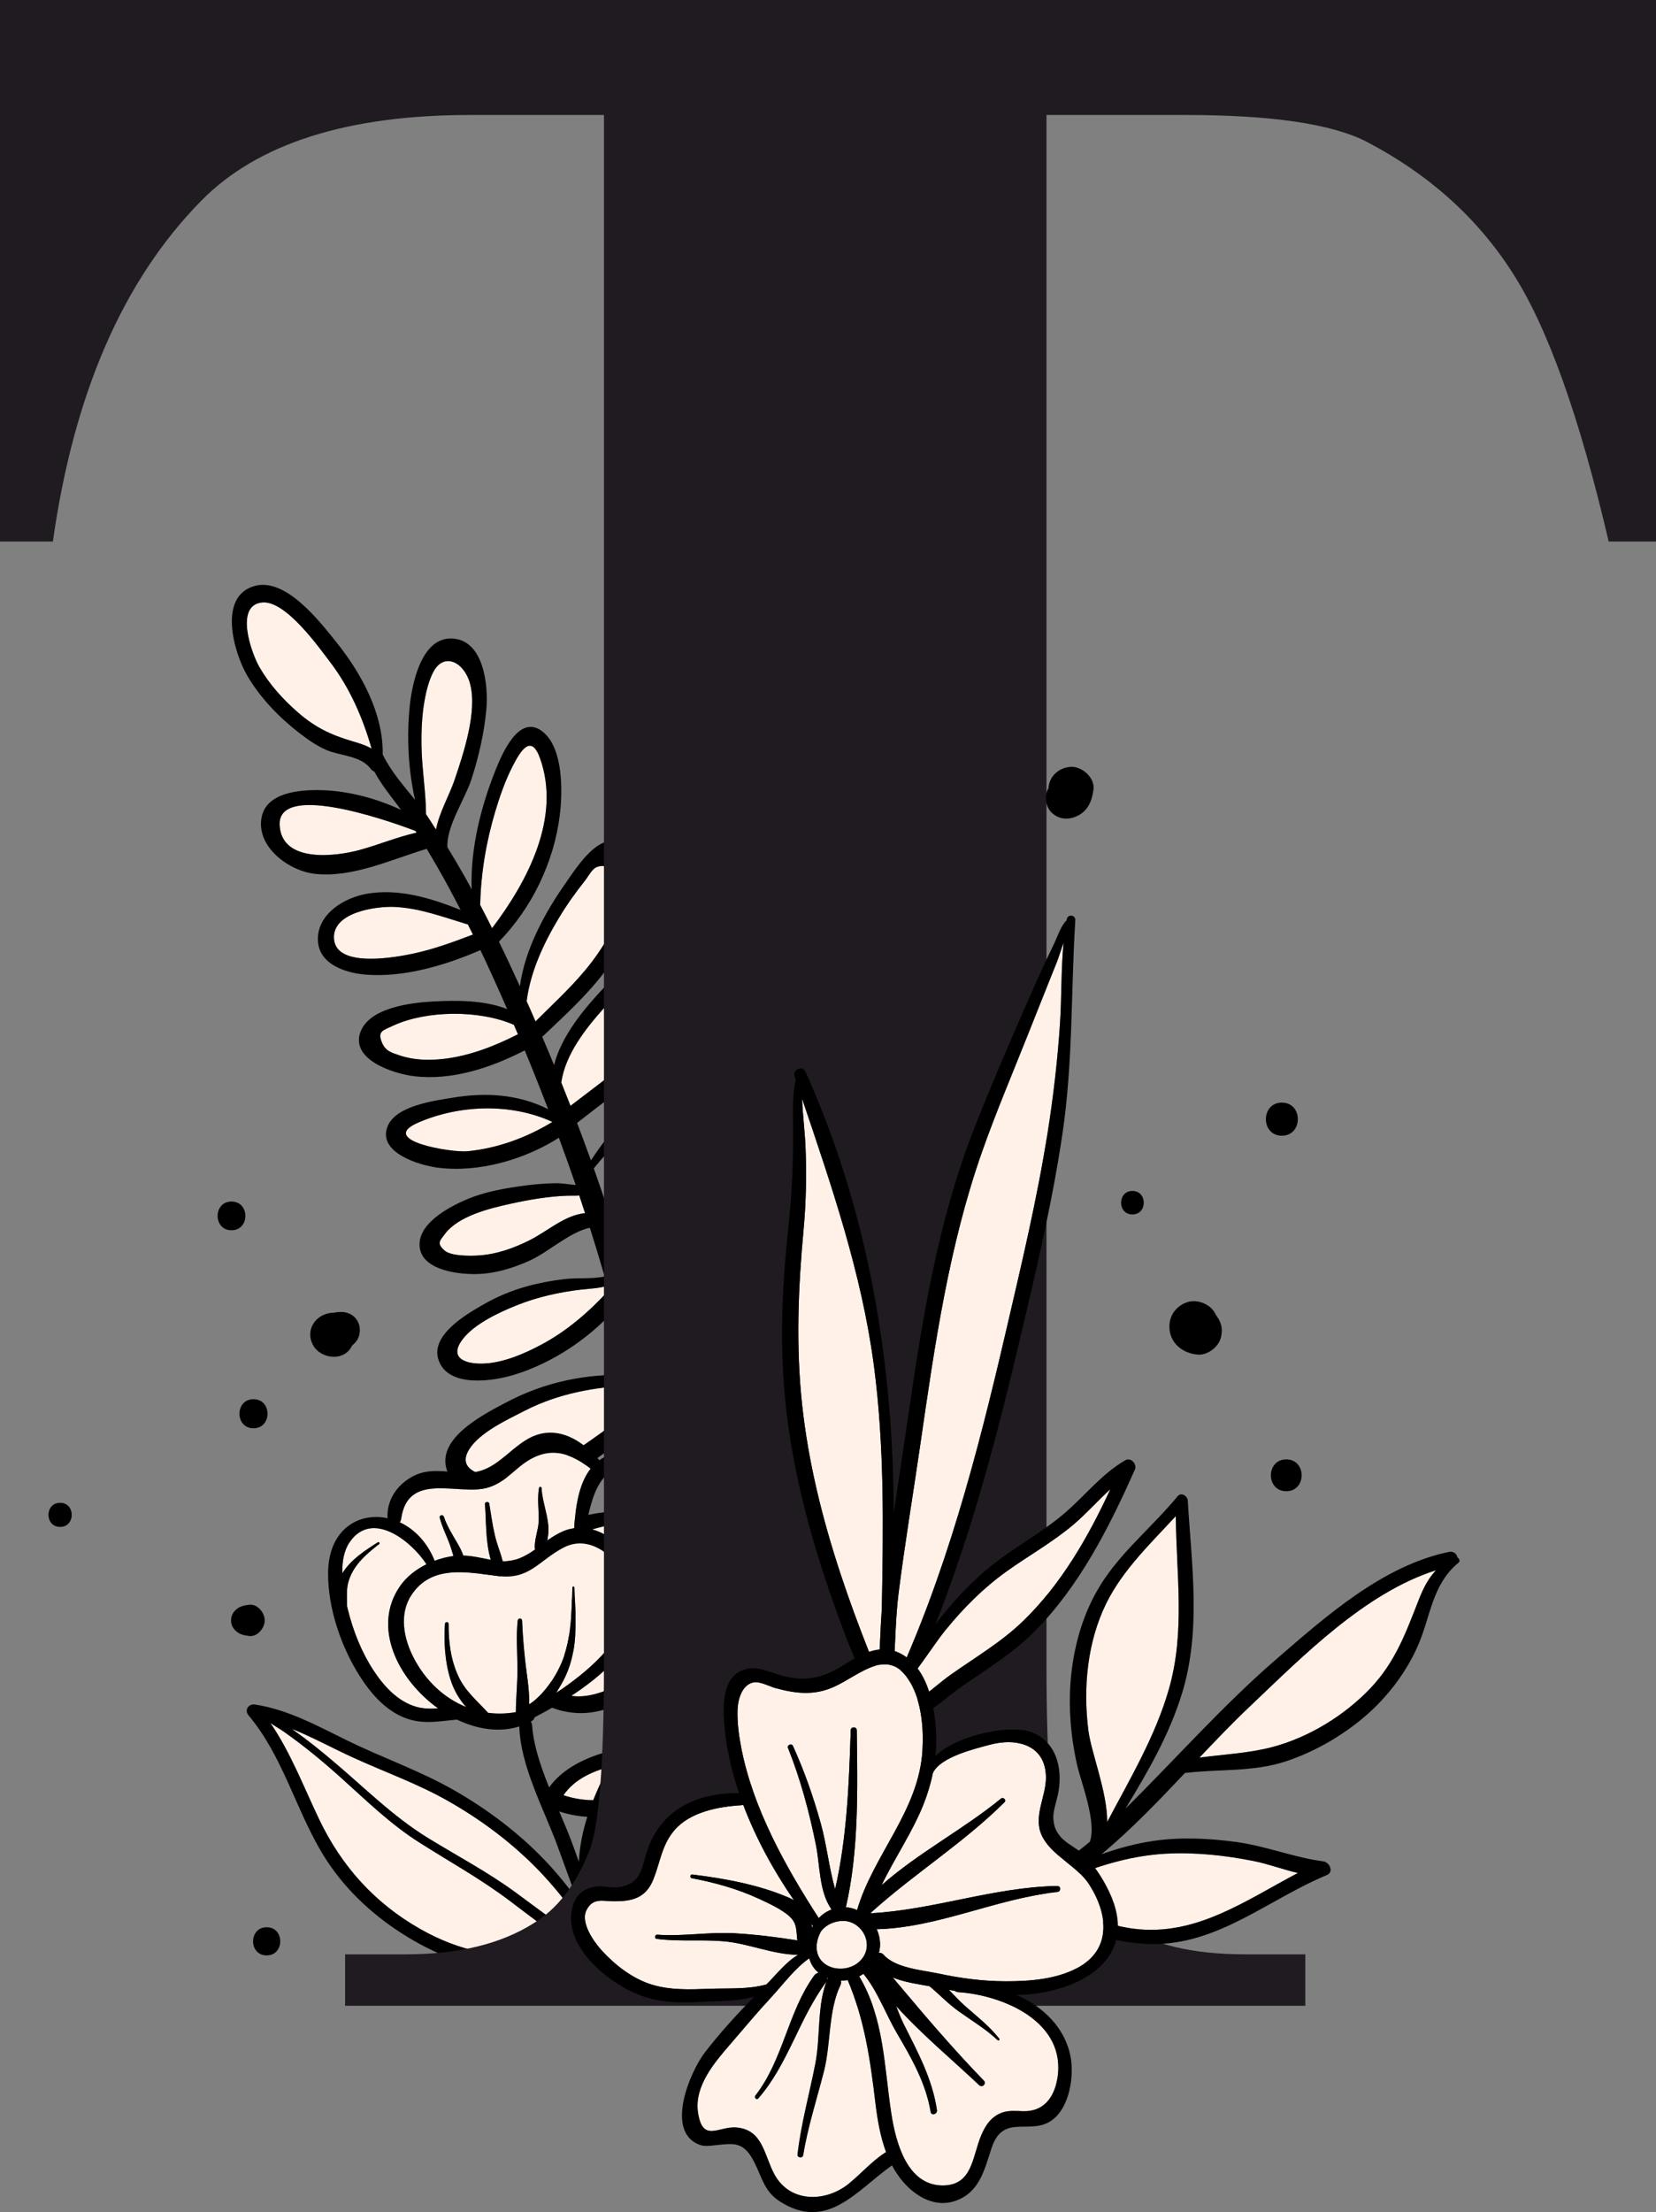 <?xml version="1.0" encoding="UTF-8"?> <svg xmlns="http://www.w3.org/2000/svg" xmlns:xlink="http://www.w3.org/1999/xlink" xmlns:xodm="http://www.corel.com/coreldraw/odm/2003" xml:space="preserve" width="111.511mm" height="148.895mm" version="1.1" style="shape-rendering:geometricPrecision; text-rendering:geometricPrecision; image-rendering:optimizeQuality; fill-rule:evenodd; clip-rule:evenodd" viewBox="0 0 1230.35 1642.83"><rect x="0" y="0" width="1230.35" height="1642.83" fill="#808080" stroke="none"/> <defs> <style type="text/css"> .fil2 {fill:#1F1B20;fill-rule:nonzero} .fil1 {fill:black;fill-rule:nonzero} .fil0 {fill:#FFF1E7;fill-rule:nonzero} </style> </defs> <g id="Слой_x0020_1">  <g id="_2207777915952"> <path class="fil0" d="M483.74 772.74c10.61,-10.18 22.03,-21.7 28.91,-34.84 7.41,-14.16 9.53,-36.52 -14.93,-28.85 -18.81,5.9 -36.04,25.13 -48.75,39.32 -13.69,15.3 -28.92,34.44 -31.98,55.58 2.33,5.75 4.6,11.53 6.86,17.31 20.38,-15.63 41.33,-30.74 59.88,-48.52z"></path> <path class="fil0" d="M397.88 758.58c14.24,-14.27 29.29,-27.8 41.54,-43.86 10.92,-14.3 28.41,-42.01 22.63,-61.24 -2.11,-7.02 -11.97,-12.65 -19.03,-9.39 -3.36,1.54 -6.13,7.1 -8.49,10.07 -7.14,8.94 -13.74,18.26 -19.58,28.06 -11.31,18.91 -20.79,39.37 -23.68,61.35 0.77,1.72 1.57,3.42 2.33,5.14 1.45,3.27 2.86,6.59 4.29,9.87z"></path> <path class="fil0" d="M317.18 605.66c2.36,3.41 4.5,6.95 6.77,10.43 2.33,-12.61 9.97,-25.66 13.64,-36.47 6.71,-19.74 17.28,-51.26 11.6,-72.08 -4.3,-15.83 -19.53,-23.68 -27.41,-8.18 -3.1,6.11 -4.93,13.24 -6.18,19.98 -2.17,11.66 -2.64,23.61 -2.41,35.46 0.32,16.67 3.25,33.32 3.35,49.97 0.21,0.29 0.44,0.6 0.65,0.89z"></path> <path class="fil0" d="M207.78 613.08c1.76,28.38 42.51,22.8 59.66,18.1 14.12,-3.86 27.81,-9.65 42.11,-12.81 -0.28,-0.41 -0.56,-0.84 -0.84,-1.26 -26.77,-10.19 -102.89,-35.39 -100.93,-4.02z"></path> <path class="fil0" d="M310.93 833.61c-31.19,13.41 24.63,22.53 36.39,21.39 22.41,-2.18 43.94,-10.12 63.11,-21.78 -30.49,-14.05 -68.63,-12.9 -99.49,0.39z"></path> <path class="fil0" d="M245.41 491.87c-8.86,-11.64 -33.05,-45.79 -50.35,-44.46 -21.15,1.65 -8.3,37.71 -2.25,48.16 7.39,12.76 17.58,23.99 28.66,33.62 12.68,11.03 24.4,16.61 40.29,21.28 5.18,1.52 10.08,3.01 14.32,5.5 -6.56,-22.95 -16.18,-45.05 -30.67,-64.1z"></path> <path class="fil0" d="M292.65 673.51c-12.91,-0.51 -46.22,3.81 -44.49,23.99 1.88,21.83 46.59,13.32 59.35,10.59 15.12,-3.25 29.49,-8.59 43.86,-14.04 -1.23,-2.51 -2.51,-4.98 -3.76,-7.48 -18.06,-5.44 -36.07,-12.33 -54.97,-13.06z"></path> <path class="fil0" d="M401.24 563.15c-6.5,-18.19 -14.21,-6.25 -20.5,6.11 -5.34,10.49 -9.31,21.84 -12.69,33.09 -6.83,22.76 -10.75,46.02 -11.29,69.74 3.02,5.7 5.95,11.47 8.84,17.24 26.52,-34.94 51.35,-82.24 35.64,-126.18z"></path> <path class="fil0" d="M418.59 1229.54c-13.46,6.07 -14.25,21.15 -0.51,27.88 9.92,4.86 23.35,1.56 32.98,-2.25 17.83,-7.06 32.06,-21.13 45.95,-33.87 0.56,-0.49 1.14,-0.81 1.73,-1.08 -0.34,-4.01 -0.77,-8 -1.14,-12 -26.61,5.01 -54.46,10.24 -79.01,21.32z"></path> <path class="fil0" d="M418.61 1333.25c30.66,10.28 60.4,-2.32 86.05,-20.23 -0.16,-2.9 -0.32,-5.79 -0.49,-8.68 -29.25,4.33 -68.46,4.26 -85.56,28.92z"></path> <path class="fil0" d="M292.45 761.55c-8.18,3.76 -11.98,4.36 -8.82,12.33 2.62,6.64 6.87,7.75 13.24,9.91 10.43,3.54 21.44,3.85 32.31,2.65 19.46,-2.19 38.23,-9.47 55.61,-18.34 -0.99,-2.33 -1.99,-4.67 -2.97,-7.01 -26,-11.34 -65.06,-10.65 -89.37,0.45z"></path> <path class="fil0" d="M421.26 888.03c-13.69,0.48 -28.06,2.92 -41.38,5.85 -15.48,3.41 -39.1,8.9 -49.39,22.62 -3.79,5.07 -6.05,6.86 -0.49,11.99 5.03,4.65 19.77,4.25 25.34,3.91 13.6,-0.83 26.47,-5.42 38.54,-11.53 13.4,-6.81 25.68,-18.37 40.8,-19.9 -1.43,-4.38 -2.87,-8.75 -4.33,-13.12 -2.6,0.29 -5.26,0.06 -9.09,0.19z"></path> <path class="fil0" d="M389.87 1047.69c-12.82,6.55 -33.65,16.17 -41.39,28.84 -10.52,17.24 14.65,20.92 27.9,20.68 15.02,-0.31 29.01,-6.59 41.75,-14.01 19.26,-11.23 36.31,-25.75 55.37,-37.27 -1.17,-5.72 -2.45,-11.42 -3.69,-17.14 -27.98,1.32 -54.61,5.95 -79.94,18.9z"></path> <path class="fil0" d="M451.22 954.95c-6.26,1.86 -12.35,1.99 -19.59,2.81 -16.09,1.82 -32.86,5.63 -47.89,11.7 -12.95,5.21 -31.03,13.61 -39.78,24.87 -11.63,14.97 3.19,19.24 17.14,18.23 14.09,-1.02 28.54,-7.28 40.85,-13.81 19.22,-10.2 35.61,-24.44 50.28,-40.38 -0.32,-1.15 -0.66,-2.29 -1,-3.42z"></path> <path class="fil0" d="M467.75 1129.46c-15.5,2.73 -30.69,7.02 -45.8,11.39 -16.18,4.66 -36.92,11.55 -47.6,25.75 -12.64,16.81 10.79,21.24 24.16,22.54 15.1,1.45 29.27,-1.27 42.85,-8.02 20.47,-10.19 30.97,-29.46 47.97,-42.54 -0.54,-3.92 -1.1,-7.82 -1.68,-11.72 -6.57,1.08 -13.28,1.45 -19.9,2.61z"></path> <path class="fil1" d="M502.21 1107.15c21.8,-9.06 40.76,-19.58 65.58,-22.23 17.65,-1.89 45.42,-4.35 60.63,7.75 27.05,21.54 -28.97,42.84 -45.82,47.06 -24.34,6.13 -49.57,6.34 -74.49,7.93 -1.81,-13.53 -3.76,-27.04 -5.9,-40.5zm51.42 75.77c24,-8.3 63.79,-5.12 81.09,15.91 27.14,33.03 -86.97,35.99 -116.61,35.5 -1.24,-11.78 -2.5,-23.52 -3.8,-35.2 14.15,-2.64 25.53,-11.45 39.32,-16.21zm8.67 99.29c13.1,-0.06 38.08,0.96 45.94,13.62 16.53,26.56 -68.6,22 -82.67,22.99 -0.76,-11.42 -1.64,-22.84 -2.62,-34.24 13.12,-0.62 26.23,-2.31 39.36,-2.36zm-143.7 51.04c17.1,-24.65 56.31,-24.59 85.56,-28.92 0.17,2.89 0.33,5.78 0.49,8.68 -25.65,17.91 -55.39,30.51 -86.05,20.23zm78.41 -111.96c-13.89,12.73 -28.12,26.81 -45.95,33.87 -9.63,3.81 -23.06,7.11 -32.98,2.25 -13.74,-6.73 -12.96,-21.8 0.51,-27.88 24.55,-11.08 52.4,-16.32 79.01,-21.32 0.37,3.99 0.8,7.99 1.14,12 -0.58,0.27 -1.17,0.59 -1.73,1.08zm-55.66 -40.18c-13.57,6.75 -27.74,9.47 -42.85,8.02 -13.37,-1.3 -36.8,-5.73 -24.16,-22.54 10.68,-14.2 31.42,-21.09 47.6,-25.75 15.12,-4.37 30.3,-8.66 45.8,-11.39 6.62,-1.16 13.33,-1.53 19.9,-2.61 0.57,3.9 1.13,7.8 1.68,11.72 -17.01,13.08 -27.5,32.35 -47.97,42.54zm-23.22 -97.91c-12.75,7.42 -26.73,13.7 -41.75,14.01 -13.25,0.24 -38.43,-3.45 -27.9,-20.68 7.74,-12.67 28.57,-22.28 41.39,-28.84 25.33,-12.95 51.96,-17.58 79.94,-18.9 1.24,5.72 2.52,11.42 3.69,17.14 -19.06,11.52 -36.1,26.04 -55.37,37.27zm-57.04 -70.63c-13.95,1.01 -28.77,-3.26 -17.14,-18.23 8.75,-11.25 26.84,-19.66 39.78,-24.87 15.04,-6.07 31.8,-9.88 47.89,-11.7 7.24,-0.83 13.33,-0.95 19.59,-2.81 0.34,1.13 0.68,2.28 1,3.42 -14.66,15.94 -31.06,30.18 -50.28,40.38 -12.31,6.53 -26.76,12.79 -40.85,13.81zm32.79 -91.71c-12.08,6.11 -24.94,10.71 -38.54,11.53 -5.58,0.33 -20.31,0.73 -25.34,-3.91 -5.56,-5.13 -3.3,-6.91 0.49,-11.99 10.28,-13.72 33.91,-19.21 49.39,-22.62 13.32,-2.93 27.69,-5.37 41.38,-5.85 3.84,-0.12 6.5,0.1 9.09,-0.19 1.46,4.37 2.9,8.74 4.33,13.12 -15.12,1.53 -27.4,13.09 -40.8,19.9zm-64.7 -134.41c-10.87,1.2 -21.88,0.89 -32.31,-2.65 -6.37,-2.16 -10.62,-3.27 -13.24,-9.91 -3.16,-7.98 0.64,-8.58 8.82,-12.33 24.31,-11.11 63.37,-11.8 89.37,-0.45 0.99,2.33 1.99,4.68 2.97,7.01 -17.38,8.87 -36.15,16.16 -55.61,18.34zm-21.67 -78.35c-12.76,2.73 -57.47,11.24 -59.35,-10.59 -1.73,-20.18 31.58,-24.49 44.49,-23.99 18.9,0.73 36.9,7.62 54.97,13.06 1.25,2.49 2.53,4.97 3.76,7.48 -14.37,5.44 -28.74,10.79 -43.86,14.04zm-40.08 -76.91c-17.14,4.7 -57.9,10.29 -59.66,-18.1 -1.96,-31.37 74.16,-6.17 100.93,4.02 0.28,0.42 0.56,0.85 0.84,1.26 -14.3,3.16 -28,8.95 -42.11,12.81zm45.75 -76.38c-0.22,-11.84 0.24,-23.8 2.41,-35.46 1.25,-6.74 3.08,-13.87 6.18,-19.98 7.88,-15.5 23.11,-7.66 27.41,8.18 5.67,20.82 -4.89,52.34 -11.6,72.08 -3.66,10.8 -11.31,23.86 -13.64,36.47 -2.27,-3.47 -4.41,-7.02 -6.77,-10.43 -0.22,-0.29 -0.44,-0.6 -0.65,-0.89 -0.09,-16.65 -3.02,-33.3 -3.35,-49.97zm54.86 47.56c3.38,-11.25 7.35,-22.6 12.69,-33.09 6.29,-12.36 14,-24.31 20.5,-6.11 15.7,43.94 -9.12,91.24 -35.64,126.18 -2.89,-5.77 -5.82,-11.53 -8.84,-17.24 0.54,-23.72 4.46,-46.98 11.29,-69.74zm46.9 79.86c5.84,-9.8 12.44,-19.13 19.58,-28.06 2.37,-2.97 5.14,-8.53 8.49,-10.07 7.06,-3.26 16.92,2.37 19.03,9.39 5.78,19.23 -11.7,46.94 -22.63,61.24 -12.25,16.06 -27.3,29.59 -41.54,43.86 -1.43,-3.28 -2.84,-6.6 -4.29,-9.87 -0.76,-1.72 -1.56,-3.42 -2.33,-5.14 2.89,-21.98 12.38,-42.44 23.68,-61.35zm34.03 66.14c12.71,-14.18 29.94,-33.42 48.75,-39.32 24.45,-7.67 22.33,14.69 14.93,28.85 -6.88,13.15 -18.3,24.67 -28.91,34.84 -18.56,17.78 -39.51,32.88 -59.88,48.52 -2.27,-5.78 -4.53,-11.56 -6.86,-17.31 3.06,-21.13 18.29,-40.28 31.98,-55.58zm42.78 71.2c12.52,-8.4 64.94,-36.35 61.76,-0.13 -4.18,47.47 -72.19,54.21 -103.05,74.55 -0.09,0.05 -0.12,0.13 -0.19,0.17 -2.96,-8.85 -6,-17.66 -9.12,-26.44 14.88,-18.03 31.07,-35.07 50.6,-48.15zm-25.72 114.49c18.77,-13.13 36.72,-27.41 57.76,-36.88 14.24,-6.39 74.46,-19.7 63.69,13.74 -5.43,16.85 -27.69,29.29 -43.31,34.56 -24.11,8.13 -49.39,9.96 -74.57,11.43 -2.13,-7.57 -4.29,-15.13 -6.56,-22.68 0.89,0.45 1.97,0.53 2.99,-0.17zm96.48 50.16c17.38,-1.4 54.66,-0.04 48.92,25.74 -9.14,41.06 -87,38.21 -118.31,38.16 -0.56,0 -0.97,0.2 -1.45,0.29 -2.32,-11.45 -4.82,-22.88 -7.45,-34.28 26.07,-10.83 49.23,-27.56 78.29,-29.91zm-215.19 -129.22c-11.76,1.15 -67.58,-7.98 -36.39,-21.39 30.86,-13.29 69.01,-14.44 99.49,-0.39 -19.17,11.65 -40.69,19.59 -63.11,21.78zm-85.56 -304.52c-15.89,-4.67 -27.61,-10.25 -40.29,-21.28 -11.08,-9.63 -21.27,-20.86 -28.66,-33.62 -6.04,-10.46 -18.9,-46.51 2.25,-48.16 17.3,-1.33 41.49,32.82 50.35,44.46 14.49,19.05 24.11,41.16 30.67,64.1 -4.24,-2.49 -9.14,-3.98 -14.32,-5.5zm348.73 594.35c16.81,-7.55 50.3,-27 38.75,-50.57 -8.86,-18.1 -37.35,-22.55 -55.02,-22.74 -16.65,-0.19 -34.35,2.44 -50.35,7.13 -16.22,4.73 -28.75,14.13 -42.63,22.55 -2.14,-13.16 -4.52,-26.29 -7.02,-39.4 36.6,-0.29 137.93,-2.48 130.9,-61.4 -2.61,-21.96 -28.45,-27.49 -46.79,-28.32 -36.03,-1.6 -66.65,16.33 -95.64,35.55 -2.96,-12.56 -6.09,-25.1 -9.45,-37.55 30.91,-0.62 66.62,-4.85 92.73,-20.35 15.37,-9.11 39.37,-28.46 35.32,-49.16 -4.57,-23.24 -37,-26.4 -55.51,-22.47 -31.63,6.71 -61.4,28.55 -83.86,51.09 -0.15,0.16 -0.2,0.32 -0.32,0.47 -2.38,-7.88 -4.85,-15.75 -7.39,-23.61 1.09,-0.03 2.22,-0.26 3.38,-1.02 13.4,-9.03 30.75,-13.14 45.35,-20.2 14.13,-6.82 28.09,-14.54 39.89,-25 14.8,-13.13 33.11,-41.01 18.14,-60.34 -12.19,-15.74 -36.09,-10.47 -51.29,-3.05 -29.7,14.5 -52.81,38.01 -70.63,65.34 -3.36,-9.31 -6.8,-18.59 -10.31,-27.84 31.22,-24.32 64.48,-47.68 87.72,-80.21 10.42,-14.6 24.59,-49.25 -1,-58.09 -23.75,-8.2 -52.12,22.38 -66.33,37.41 -14.53,15.36 -31.88,35.84 -37.49,57.9 -2.91,-7.06 -5.87,-14.11 -8.87,-21.12 0.31,-0.21 0.64,-0.32 0.94,-0.6 23.71,-22.52 49.94,-45.92 62.71,-76.8 6.54,-15.85 15.72,-51.57 -1.64,-64.59 -17.97,-13.46 -35.87,15.69 -44.27,27.64 -15.45,21.88 -30.61,49.42 -34.24,77.06 -5.06,-11.11 -10.2,-22.19 -15.58,-33.16 24.6,-25.28 40.85,-59.03 45.22,-94.02 2.14,-17.18 2.72,-49.6 -12.64,-61.91 -17.65,-14.15 -30.47,16.9 -35.23,28.77 -10.77,26.96 -18.73,58.39 -17.62,88.26 -1.69,-3.09 -3.31,-6.19 -5.05,-9.26 -4.19,-7.38 -8.51,-14.72 -12.95,-21.96 -0.93,-15.42 13.19,-36.11 17.81,-50.4 5.43,-16.77 9.52,-34.55 11.12,-52.14 1.56,-17.13 -1.68,-52.02 -26.03,-52.53 -22.43,-0.46 -29.2,33.83 -30.89,50.12 -2.31,22.12 -1.21,47.12 3.93,69.72 -8.72,-10.78 -17.99,-21.23 -24.04,-33.74 0.58,-30.53 -16.12,-60.67 -34.79,-83.83 -12,-14.89 -37.09,-47.55 -60.17,-41.33 -27.92,7.52 -15.44,49.88 -5.81,66.41 9.6,16.52 23.59,31.07 38.65,42.7 6.4,4.94 13.12,9.76 20.61,12.89 10.27,4.3 25.45,4.14 32.59,13.85 0.77,1.05 1.71,1.62 2.66,2 4.99,9.15 11.35,17.19 17.85,25.71 0.69,0.89 1.32,1.85 1.99,2.76 -18.81,-8.75 -39.71,-14.2 -59.83,-14.65 -15.25,-0.33 -40.45,1.59 -43.79,20.55 -3.85,21.81 20.43,39.33 39.31,41.57 28.01,3.3 57.03,-10.62 83.41,-18.51 2.81,4.68 5.58,9.39 8.3,14.11 5.9,10.28 11.48,20.73 16.92,31.26 -22.43,-8.87 -46.14,-16.23 -70.09,-11.93 -16.11,2.92 -35.35,14.3 -35.96,32.71 -0.65,19.37 20.44,26.19 36.27,27.32 28.16,2.01 58.43,-6.93 84.48,-18.27 6.87,14.49 13.48,29.11 19.87,43.82 -17.13,-6.79 -38.2,-6.61 -55.31,-5.65 -16.18,0.93 -47.44,4.49 -53.84,23.07 -7.02,20.39 25,30.52 39.49,32.34 28.43,3.56 57.53,-6.13 82.72,-19.1 6,14.46 11.79,29.04 17.38,43.66 -21.94,-11.07 -46.19,-12.64 -70.99,-8.52 -13.73,2.28 -42.3,5.94 -48.33,21.4 -7.63,19.58 24.06,28.89 37.45,30.58 30.15,3.84 64.24,-5.93 89.85,-22.23 4.29,11.64 8.48,23.32 12.51,35.06 -4.74,-0.31 -9.87,-1.33 -13.96,-1.3 -9.64,0.05 -19.3,1.02 -28.82,2.44 -12.52,1.84 -25.33,4.26 -37.06,9.11 -12.58,5.22 -35.37,16.78 -36.16,33.03 -0.93,19.3 26.88,22.94 40.84,22.91 14.26,-0.03 28.15,-4.22 41.05,-10.05 14.08,-6.4 29.38,-21.02 44.62,-24.38 3.82,12.03 7.46,24.11 10.99,36.2 -9.51,2.05 -19.99,0.8 -29.54,1.91 -9.54,1.09 -19.03,2.88 -28.27,5.42 -11.73,3.24 -22.51,7.83 -33.02,13.91 -12.3,7.11 -38.46,22.27 -32.7,40.39 6.92,21.69 41.5,16.03 56.98,11.17 27.58,-8.63 53.92,-25.98 73.6,-47.6 4.27,15.88 8.26,31.83 11.88,47.87 -32.88,-0.96 -63.24,5.13 -92.74,20.79 -14.85,7.91 -45.19,23.2 -44.55,43.77 0.77,24.91 41.81,26.79 58.8,23.54 33.23,-6.37 58.69,-31.25 86.59,-49.17 3.85,19.85 7.28,39.79 10.32,59.78 -16.04,2.14 -32.82,1.65 -48.82,5.17 -15.52,3.39 -31.25,6.71 -45.6,13.7 -14.18,6.9 -39.47,22.04 -35.27,41.46 4.77,22.04 41.61,23.85 58.79,22.06 15.72,-1.65 30.71,-7.51 43.74,-16.38 12.92,-8.78 21.63,-21.06 31.99,-31.99 1.56,11.89 3.04,23.81 4.37,35.74 0.35,3.18 0.61,6.38 0.93,9.57 -24.71,0.4 -50.23,7.91 -73.29,15.52 -14.54,4.8 -34.85,13.39 -32.75,32.1 2.16,19.31 27.64,26.36 43.74,25.48 25.26,-1.35 48.44,-18.87 65.49,-37.17 1.51,20.19 2.72,40.4 3.81,60.63 -34.84,-1.76 -83.67,6.65 -99.45,37.93 -1.44,2.85 -0.46,6.89 2.59,8.3 32.96,15.18 69.95,6.06 98.65,-14.16 1.82,32.08 3.96,64.14 7.72,95.99 1.13,9.68 14.88,9.08 15.12,-0.69 0.78,-30.1 -0.07,-60.57 -1.87,-91.11 24.67,-2.64 50.89,2.88 74.6,-6.09 10.64,-4.02 24.06,-12.32 22.7,-25.51 -1.57,-15.24 -21.6,-23.39 -34.27,-26.4 -22.23,-5.27 -44.99,0.89 -67.09,4.14 -0.91,-10.2 -1.89,-20.38 -2.9,-30.51 33.48,1.72 145.76,4.79 132.87,-44.17 -6.06,-22.96 -38.58,-33.6 -58.81,-35.51 -13.23,-1.24 -27.55,0.17 -40.12,4.57 -14.23,4.98 -25.71,15.07 -39.85,19.91 -0.13,-1.2 -0.27,-2.41 -0.4,-3.61 -1.04,-9.31 -2.13,-18.61 -3.3,-27.89 33.79,-0.67 69.4,-1.99 100.63,-15.99z"></path> <path class="fil0" d="M297.12 1178.07c-20.86,30.22 -1.59,69.24 28.36,90.67 -5.5,0.37 -10.99,0.34 -16.4,-1.23 -13.72,-3.98 -24.07,-15.52 -31.63,-27.06 -8.88,-13.59 -15.08,-29.26 -18.96,-45.01 -0.23,-0.88 -0.45,-1.86 -0.66,-2.78 0.1,-5.71 -0.59,-11.44 0.85,-17.14 3.18,-12.53 13.24,-21.24 23.04,-28.8 0.75,-0.59 -0.2,-1.84 -1,-1.33 -9.84,6.29 -20.11,12.87 -26.37,23.04 -0.19,-8.47 1.08,-16.71 5.35,-23 16.69,-24.53 46.03,-0.85 57.16,16.28 -7.86,3.88 -14.89,9.34 -19.74,16.36z"></path> <path class="fil0" d="M426.61 1135c-2.7,0.4 -5.42,1.02 -8.11,2.18 -4.37,1.88 -8.23,4.34 -11.9,6.93 0.73,-3.93 1.16,-7.89 0.72,-11.92 -0.97,-9.16 -4.38,-17.77 -4.96,-27.04 -0.06,-0.97 -1.6,-1.34 -1.81,-0.27 -1.61,8.27 -0.03,16.56 -0.33,24.9 -0.24,6.99 -3.49,13.97 -2.76,20.96 -6.97,4.93 -14.2,8.91 -23.95,8.79 -1.64,-6.41 -4.25,-12.71 -5.76,-19.14 -1.86,-7.8 -2.92,-15.78 -4.21,-23.71 -0.29,-1.84 -3.4,-1.49 -3.24,0.36 1.01,12.52 0.34,28.56 4.38,41.4 -6.92,-1.36 -13.54,-2.97 -20.47,-3.2 -1.11,-3.45 -2.94,-6.74 -4.7,-9.76 -3.61,-6.23 -7.38,-12.15 -9.68,-19.03 -0.65,-1.95 -3.65,-1.28 -3.11,0.74 1.52,5.92 4.07,11.38 6.37,17 1.53,3.73 2.65,7.57 3.81,11.39 -4.66,0.63 -9.38,1.84 -13.96,3.53 -5.62,-14.06 -15.25,-23.6 -25.91,-28.58 0.49,-0.69 0.89,-1.5 1.04,-2.54 4.93,-35.42 42.16,-17.18 63.76,-23.04 9.27,-2.53 15.8,-8.45 22.91,-14.52 19.79,-16.89 36.09,-13.7 54.11,0.27 -9.07,11.53 -11.27,29.08 -12.24,44.31z"></path> <path class="fil0" d="M420.14 1244.97c9.91,-21.12 7.39,-43.74 6.64,-66.01 -0.04,-0.99 -1.49,-1.03 -1.53,-0.04 -0.64,17.45 -0.52,33.74 -6.09,50.67 -4.05,12.28 -13.85,28.34 -26.01,36.15 0.29,-7.75 -0.85,-15.58 -1.84,-23.25 -1.66,-12.97 -2.88,-25.8 -3.39,-38.85 -0.09,-2.14 -3.07,-2.16 -3.29,-0.06 -1.25,11.45 -0.31,22.97 -0.17,34.48 0.12,11.22 -1.15,22.34 -1.21,33.5 -7.06,1.22 -13.92,1.37 -20.58,0.5 -8.04,-8.83 -16.9,-15.89 -22.11,-27.18 -5.69,-12.31 -7.3,-25.36 -7.23,-38.83 0.02,-1.77 -2.65,-1.81 -2.76,-0.04 -0.84,13.68 -0.06,28 4.06,41.14 2.68,8.51 6.61,14.84 11.63,20.58 -16.23,-6.6 -30.06,-19.32 -39.02,-36.73 -7.21,-13.98 -10.83,-31.87 -1.84,-45.96 15,-23.49 41.99,-17.32 64.88,-14.55 23.31,2.8 29.61,-11.2 48.39,-21.12 25.9,-13.71 54.49,20.82 48.32,46.22 -6.13,25.2 -30.2,45.87 -53.92,61.77 2.84,-4.18 5.25,-8.49 7.08,-12.36z"></path> <path class="fil0" d="M200.91 1279.59c3.32,2.37 7.03,4.38 10.16,6.6 14.73,10.35 28.67,21.88 42.07,33.9 19.22,17.25 36.59,34.41 58.5,48.33 22.63,14.38 45.94,27.22 67.35,43.47 18.58,14.08 37,28.21 57.07,39.96 -10.56,-1.66 -21.88,-0.84 -32.99,0.04 -33.31,2.66 -61.45,-2.57 -91.01,-19.38 -33.62,-19.12 -58.2,-46.42 -74.84,-81.15 -11.75,-24.52 -21.14,-49.51 -36.32,-71.76z"></path> <path class="fil0" d="M439.7 1442.27c0.77,1.41 1.49,2.7 2.22,4.06 -20.79,-12.07 -39.6,-26.82 -59.04,-41.02 -20.53,-15 -42.79,-26.77 -64.45,-40.02 -26.82,-16.4 -48.09,-38.19 -72.03,-58.23 -8.64,-7.25 -17.47,-14.43 -26.68,-20.96 -0.83,-0.59 -1.81,-1.34 -2.83,-2.13 15.43,6.23 30.18,14.35 45.38,21.29 23.57,10.76 47.87,19.36 70.52,32.2 27.8,15.77 53.53,35.6 74.79,59.55 12.28,13.82 23.39,28.94 32.13,45.27z"></path> <path class="fil1" d="M382.88 1405.3c-20.53,-15 -42.79,-26.77 -64.45,-40.02 -26.82,-16.4 -48.09,-38.19 -72.03,-58.23 -8.64,-7.25 -17.47,-14.43 -26.68,-20.96 -0.83,-0.59 -1.81,-1.34 -2.82,-2.13 15.42,6.23 30.17,14.35 45.36,21.29 23.57,10.76 47.87,19.36 70.52,32.2 27.8,15.77 53.53,35.6 74.79,59.55 12.28,13.82 23.39,28.94 32.13,45.27 0.77,1.41 1.49,2.7 2.22,4.06 -20.79,-12.07 -39.6,-26.82 -59.04,-41.02zm20.19 46.58c-33.31,2.66 -61.45,-2.57 -91.01,-19.38 -33.62,-19.12 -58.2,-46.42 -74.84,-81.15 -11.73,-24.52 -21.14,-49.51 -36.32,-71.76 3.32,2.37 7.03,4.38 10.16,6.6 14.73,10.35 28.67,21.88 42.07,33.9 19.22,17.25 36.59,34.41 58.5,48.33 22.63,14.38 45.94,27.22 67.35,43.47 18.58,14.08 37,28.21 57.07,39.96 -10.56,-1.66 -21.9,-0.84 -32.99,0.04zm81.83 -172.08c-6.95,27.74 -17.94,54.26 -22.19,82.74 -3.84,25.78 -9.08,53.33 -9.35,80.07 -5.51,-12.75 -10.57,-25.73 -15.41,-38.76 -5.35,-40.81 21.2,-90.35 46.95,-124.05zm5.27 -1.97c5.75,29.17 10.93,58.86 8.35,88.58 -1.73,19.99 -7.24,40.02 -17.81,57.22 -6.5,10.57 -14.4,19.46 -19.55,30.4 -0.8,-31.38 5.09,-64.76 9.54,-95.27 4.02,-27.57 15.02,-53.54 19.47,-80.92zm-98.87 -35.35c-1.66,-12.97 -2.88,-25.8 -3.39,-38.85 -0.09,-2.14 -3.07,-2.16 -3.29,-0.06 -1.25,11.45 -0.31,22.97 -0.17,34.48 0.12,11.22 -1.15,22.34 -1.21,33.5 -7.06,1.22 -13.92,1.37 -20.58,0.5 -8.04,-8.83 -16.9,-15.89 -22.11,-27.18 -5.69,-12.31 -7.3,-25.36 -7.23,-38.83 0.02,-1.77 -2.65,-1.81 -2.76,-0.04 -0.84,13.68 -0.06,28 4.06,41.14 2.68,8.51 6.61,14.84 11.63,20.58 -16.23,-6.6 -30.06,-19.32 -39.02,-36.73 -7.21,-13.98 -10.83,-31.87 -1.84,-45.96 15,-23.49 41.99,-17.32 64.88,-14.55 23.31,2.8 29.61,-11.2 48.39,-21.12 25.9,-13.71 54.49,20.82 48.32,46.22 -6.13,25.2 -30.2,45.87 -53.92,61.77 2.84,-4.18 5.25,-8.49 7.08,-12.36 9.91,-21.12 7.39,-43.74 6.64,-66.01 -0.04,-0.99 -1.49,-1.03 -1.53,-0.04 -0.64,17.45 -0.52,33.74 -6.09,50.67 -4.05,12.28 -13.85,28.34 -26.01,36.15 0.29,-7.75 -0.85,-15.58 -1.84,-23.25zm-82.23 25.04c-13.72,-3.98 -24.07,-15.52 -31.63,-27.06 -8.88,-13.59 -15.08,-29.26 -18.96,-45.01 -0.23,-0.88 -0.45,-1.86 -0.66,-2.78 0.1,-5.71 -0.59,-11.44 0.85,-17.14 3.18,-12.53 13.24,-21.24 23.04,-28.8 0.75,-0.59 -0.2,-1.84 -1,-1.33 -9.84,6.29 -20.11,12.87 -26.37,23.04 -0.19,-8.47 1.08,-16.71 5.35,-23 16.69,-24.53 46.03,-0.85 57.16,16.28 -7.86,3.88 -14.89,9.34 -19.74,16.36 -20.86,30.22 -1.59,69.24 28.36,90.67 -5.5,0.37 -10.99,0.34 -16.4,-1.23zm-11.02 -139.54c4.93,-35.42 42.16,-17.18 63.76,-23.04 9.27,-2.53 15.8,-8.45 22.91,-14.52 19.79,-16.89 36.09,-13.7 54.11,0.27 -9.07,11.53 -11.27,29.08 -12.24,44.31 -2.7,0.4 -5.42,1.02 -8.11,2.18 -4.37,1.88 -8.23,4.34 -11.9,6.93 0.73,-3.93 1.16,-7.89 0.72,-11.92 -0.97,-9.16 -4.38,-17.77 -4.96,-27.04 -0.06,-0.97 -1.58,-1.34 -1.81,-0.27 -1.61,8.27 -0.03,16.56 -0.33,24.9 -0.24,6.99 -3.49,13.97 -2.76,20.96 -6.97,4.93 -14.2,8.91 -23.95,8.79 -1.64,-6.41 -4.25,-12.71 -5.76,-19.14 -1.86,-7.8 -2.92,-15.78 -4.21,-23.71 -0.29,-1.84 -3.4,-1.49 -3.24,0.36 1.01,12.52 0.34,28.56 4.38,41.4 -6.92,-1.36 -13.54,-2.97 -20.47,-3.2 -1.11,-3.45 -2.94,-6.74 -4.7,-9.76 -3.61,-6.23 -7.38,-12.15 -9.68,-19.03 -0.65,-1.95 -3.65,-1.28 -3.11,0.74 1.52,5.92 4.07,11.38 6.37,17 1.53,3.73 2.65,7.57 3.81,11.39 -4.66,0.63 -9.38,1.84 -13.96,3.55 -5.62,-14.08 -15.25,-23.61 -25.91,-28.6 0.49,-0.69 0.89,-1.5 1.04,-2.54zm179.7 -36.08c17.49,5.69 27.53,23.08 31.93,40.08 -1.52,-2.1 -3.06,-4.14 -4.53,-6.01 -9.64,-12.32 -23,-22.63 -38.98,-23.75 -2.07,-0.13 -2.58,3.25 -0.53,3.61 14.51,2.64 24.86,13.21 32.59,25.2 3.55,5.49 10.46,14.38 13.72,22.22 -1.11,26.62 -15.89,54.83 -41.89,61.94 3.96,-6.97 6.83,-14.32 8.05,-22.15 3.74,-24.17 -18.07,-55.26 -43.1,-58.21 4.87,-23.24 10.56,-53.38 42.75,-42.94zm-23.72 378.96c3.12,6.3 6.53,12.37 10.08,18.35 3.58,-1.46 7.38,-2.52 11.25,-3.12 -2.6,-4.34 -5.29,-8.63 -7.67,-13.13 -1.04,-1.96 -1.91,-4.02 -2.9,-6.01 0.64,-0.48 1.2,-1.09 1.54,-2 7.14,-18.49 21.84,-32.28 29.93,-50.36 6.79,-15.21 10.5,-31.45 11.92,-47.99 3.02,-35.23 -4.42,-70.61 -11.07,-104.98 -0.67,-3.53 -5.84,-5.25 -8.31,-2.42 -25.04,28.62 -56.83,79.09 -58.7,123.43 -1.65,-4.56 -3.3,-9.1 -4.95,-13.63 -9.72,-26.57 -28,-59.64 -29.82,-87.86 -0.08,-1.06 -0.48,-1.9 -1,-2.6 0.26,-0.15 0.54,-0.25 0.8,-0.41 1.16,-0.64 1.81,-1.65 2.08,-2.74 22.28,-11.68 49.16,-28.31 65.81,-49.67 24.26,2.08 43.14,-18.77 53.05,-38.81 11.07,-22.38 10.63,-47.52 1.14,-70.48 -9.51,-23.02 -31.17,-41.77 -57.55,-37.67 -5.75,0.88 -10.44,2.9 -14.35,5.69 -9.84,-11.28 -23.29,-21.6 -38.88,-20.38 -23.19,1.83 -33.25,27.98 -56.49,29.5 -14.74,0.96 -29.45,-4.63 -43.36,2.92 -11.87,6.42 -19.38,17.73 -18.64,31.05 -21.64,-4.72 -43.99,8.48 -44.18,40.7 -0.16,26.4 9.91,55.46 24.08,77.42 7.45,11.55 17.14,22.76 29.8,28.77 14.44,6.86 27.08,4.03 41.85,2.64 15.08,7.22 31.5,9.81 46.35,5.09 0.79,29.73 18.63,62.03 28.61,89.44 4.73,12.96 9.44,26.05 14.3,39.11 -7.32,-10.43 -15.45,-20.27 -24.25,-29.46 -19.51,-20.38 -42.61,-37.69 -67.07,-51.68 -25.6,-14.62 -53.26,-24.12 -79.62,-37.05 -22.06,-10.81 -43.81,-22.88 -68.38,-26.64 -4.71,-0.73 -8.08,4.12 -4.81,8 24.83,29.61 34.14,66.78 53.14,99.72 13.94,24.2 33.67,44.1 56.78,59.64 23.02,15.48 50.92,27.94 78.89,30.14 23.85,1.87 58.6,-10.48 79.55,5.22 0.35,0.75 0.66,1.53 1.04,2.27z"></path> <path class="fil1" d="M265.53 980.94c-3.3,-5.63 -9.47,-7.35 -15.55,-6.34 -1.08,0.13 -1.53,0.23 -1.68,0.31 -11.69,-0.17 -21.54,10.51 -16.41,22.66 4.87,11.53 23.49,14.45 29.58,1.98 -0.8,0.67 -0.8,0.63 0.02,-0.09 0.62,-0.62 1.26,-1.22 1.89,-1.83 4.39,-4.21 5.18,-11.49 2.16,-16.69z"></path> <path class="fil1" d="M171.99 892.33c-13.73,0 -13.76,21.34 0,21.34 13.74,0 13.77,-21.34 0,-21.34z"></path> <path class="fil1" d="M188.32 1039.13c-13.88,0 -13.91,21.59 0,21.59 13.89,0 13.92,-21.59 0,-21.59z"></path> <path class="fil1" d="M44.66 1116.08c-11.52,0 -11.55,17.89 0,17.89 11.52,0 11.53,-17.89 0,-17.89z"></path> <path class="fil1" d="M185.06 1191.79c-4.26,0.56 -7.4,1.23 -10.48,4.37 -3.89,3.98 -3.9,10.46 0,14.45 3.14,3.22 6.22,3.82 10.48,4.37 6.23,0.81 11.6,-5.89 11.6,-11.59 0,-5.65 -5.34,-12.39 -11.6,-11.6z"></path> <path class="fil1" d="M198.12 1431.3c-13.44,0 -13.47,20.9 0,20.9 13.44,0 13.47,-20.9 0,-20.9z"></path> <path class="fil2" d="M1230.35 0l0 402.17 -35.15 0c-21.71,-92.87 -45.49,-159.52 -71.69,-199.96 -26.19,-40.82 -62.38,-73.02 -108.21,-96.98 -25.5,-13.11 -70.31,-19.85 -134.41,-19.85l-103.39 0 0 1150.34c0,76.76 3.79,124.7 11.37,143.79 7.58,19.1 22.75,35.95 44.8,50.18 22.4,14.6 52.73,21.72 91.33,21.72l44.8 0 0 38.2 -713.4 0 0 -38.2 45.15 0c39.29,0 70.99,-7.86 95.12,-23.22 17.23,-10.48 31.02,-28.08 41.01,-53.17 7.24,-17.6 11.03,-64.03 11.03,-139.3l0 -1150.34 -99.26 0c-91.67,0 -158.19,21.34 -199.89,63.66 -58.24,59.17 -94.77,143.42 -110.28,253.14l-39.29 0 0 -402.17 1230.35 0z"></path> <path class="fil0" d="M796.54 1393.72c22.47,-9.07 45.75,-15.8 70.15,-17.08 21.64,-1.12 43.59,1.28 64.8,5.5 10.87,2.17 21.76,6.3 32.75,8.87 -38.88,20.44 -75.84,47.24 -121.96,41.38 -20.51,-2.61 -36.78,-10.35 -55.14,-19.01 -4.78,-2.26 -9.36,-3.94 -14.04,-4.85 8.06,-4.55 15.86,-9.51 23.44,-14.82z"></path> <path class="fil0" d="M1066.92 1166.16c-5.55,5.79 -9.42,13.21 -12.67,21.51 -9.63,24.51 -17.41,46.51 -36.12,66.16 -19.27,20.24 -45.71,36.44 -72.79,43.62 -17.59,4.65 -36.08,5.4 -54.21,7.88 12.36,-13.05 24.76,-26.01 37.67,-38.22 38.73,-36.69 85.17,-84.16 138.12,-100.94z"></path> <path class="fil0" d="M822.62 1353.08c-0.01,-22.8 -11.93,-51.36 -14.04,-68.29 -3.93,-31.38 -0.77,-65.45 13.39,-94.14 12.21,-24.72 32.92,-44.44 51.61,-64.69 0.33,43.26 7.12,85.8 -5.12,128.43 -10.07,35.1 -28.86,66.52 -45.84,98.68z"></path> <path class="fil1" d="M821.97 1190.66c12.21,-24.72 32.92,-44.44 51.61,-64.69 0.33,43.26 7.12,85.8 -5.12,128.43 -10.07,35.1 -28.86,66.52 -45.84,98.68 0,-22.8 -11.93,-51.36 -14.04,-68.29 -3.93,-31.38 -0.77,-65.45 13.39,-94.14zm106.83 76.45c38.73,-36.69 85.17,-84.16 138.12,-100.94 -5.55,5.79 -9.42,13.21 -12.67,21.51 -9.63,24.51 -17.41,46.51 -36.12,66.16 -19.27,20.24 -45.71,36.44 -72.79,43.62 -17.59,4.65 -36.08,5.4 -54.21,7.88 12.36,-13.05 24.76,-26.01 37.67,-38.22zm-62.1 109.53c21.64,-1.12 43.59,1.28 64.8,5.5 10.87,2.17 21.76,6.3 32.75,8.87 -38.88,20.44 -75.84,47.24 -121.96,41.38 -20.51,-2.61 -36.78,-10.35 -55.13,-19.01 -4.8,-2.26 -9.38,-3.94 -14.05,-4.85 8.06,-4.55 15.86,-9.51 23.44,-14.82 22.47,-9.07 45.75,-15.8 70.15,-17.08zm-66.47 -65.92c2.74,12.24 14.76,42.36 9.51,57.03 -25.1,21.18 -53.56,37.96 -84.11,49.65 -0.79,0.84 -1.61,1.61 -2.41,2.44 2.76,2.62 5.4,5.35 8.03,8.13 9.03,-3.38 17.9,-7.18 26.57,-11.41 0.55,0.31 1.19,0.48 1.96,0.41 18.19,-1.44 34.27,13.37 51.05,18.87 15.94,5.24 33.08,8.4 49.88,7.86 46.9,-1.56 83.38,-33.9 125.01,-51.12 5.62,-2.33 2.05,-9.62 -2.57,-10.22 -22,-2.88 -43.1,-11.58 -65.33,-14.49 -19.96,-2.61 -40.24,-3.62 -60.23,-0.79 -13.49,1.9 -26.48,5.46 -39.14,9.95 22,-18.35 42.06,-39.26 61.92,-60.31 25.3,-3.05 50.6,-0.54 75.17,-8.7 19.89,-6.6 39.05,-17.41 55.3,-30.58 17.76,-14.4 32.74,-33.27 42.16,-54.18 10.08,-22.38 10.53,-46.12 30.7,-62.79 1.28,-1.08 0.55,-3.1 -0.79,-3.68 -0.58,-2.63 -2.89,-4.95 -6.3,-4.26 -49.04,10.04 -91.54,47.86 -128.39,79.71 -39.92,34.5 -74.61,74 -112.03,110.92 16.68,-27.37 32.76,-55.13 42.15,-86 14.21,-46.85 6.97,-94.82 4.14,-142.72 -0.2,-3.44 -4.87,-6.51 -7.56,-3.24 -17.34,21.12 -38.95,38.72 -54.38,61.43 -13.65,20.06 -21.23,43.52 -24.25,67.49 -2.94,23.45 -1.24,47.52 3.94,70.57z"></path> <path class="fil0" d="M667.6 1183.25c4.66,-37.09 10.88,-74 16.23,-111.01 10.6,-73.13 21.12,-146.82 45.78,-216.82 10.44,-29.63 22.79,-58.62 34.38,-87.82 7.06,-17.79 14.16,-35.56 21.31,-53.3 0.94,-2.34 2.82,-8.32 4.86,-14.16 -1.93,20.31 -1.33,40.89 -2.73,61.29 -1.79,26.43 -4.87,52.81 -8.98,79 -7.88,50.19 -19.75,99.56 -31.23,149 -21.1,90.89 -44.77,181.42 -84.58,265.95 2.65,-23.85 2.01,-48.68 4.96,-72.13z"></path> <path class="fil0" d="M598.51 852.78c-0.44,-12.01 -2.17,-24.48 -2.56,-36.79 21.91,64.9 44.07,129.06 53.24,197.48 8.03,60.16 7.1,120.65 5.98,181.13 -1.17,16.7 -1.65,33.36 -2.27,50.06 -2.14,-5.57 -4.58,-11.11 -6.83,-16.78 -7.82,-19.69 -15.18,-39.58 -21.8,-59.69 -13.33,-40.54 -23.64,-81.95 -28.26,-124.43 -4.77,-43.78 -3.04,-86.94 1.03,-130.66 1.86,-20.04 2.21,-40.2 1.48,-60.32z"></path> <path class="fil0" d="M702.46 1210.62c13.37,-16.45 28.13,-31.25 45.39,-43.62 16.61,-11.92 34.67,-21.87 50.25,-35.2 9.4,-8.03 17.62,-17.45 26.8,-25.75 -16.46,35.63 -36.71,70.74 -64.88,97.96 -16.02,15.49 -35.28,26.76 -53.38,39.54 -8.07,5.71 -15.34,12.5 -23.47,18.11 -5.26,3.64 -11.07,6.21 -16.88,8.73 4.9,-9.72 9.54,-19.55 14.01,-29.45 7.46,-9.63 15.29,-21.88 22.15,-30.33z"></path> <path class="fil1" d="M597.03 913.11c1.86,-20.04 2.21,-40.2 1.48,-60.32 -0.44,-12.01 -2.17,-24.48 -2.56,-36.79 21.91,64.9 44.07,129.06 53.24,197.48 8.03,60.16 7.1,120.65 5.98,181.13 -1.17,16.7 -1.65,33.36 -2.27,50.06 -2.14,-5.57 -4.58,-11.11 -6.83,-16.78 -7.82,-19.69 -15.18,-39.58 -21.8,-59.69 -13.33,-40.54 -23.64,-81.95 -28.26,-124.43 -4.77,-43.78 -3.04,-86.94 1.03,-130.66zm69.27 357.29c4.9,-9.72 9.54,-19.55 14.01,-29.45 7.46,-9.63 15.29,-21.88 22.15,-30.33 13.37,-16.45 28.13,-31.25 45.39,-43.62 16.61,-11.92 34.67,-21.87 50.25,-35.2 9.4,-8.03 17.62,-17.45 26.8,-25.75 -16.46,35.63 -36.71,70.74 -64.88,97.96 -16.02,15.49 -35.28,26.76 -53.38,39.54 -8.07,5.71 -15.34,12.5 -23.47,18.11 -5.26,3.64 -11.07,6.21 -16.88,8.73zm80.93 -280.96c-21.1,90.89 -44.77,181.42 -84.58,265.95 2.65,-23.85 2.01,-48.68 4.96,-72.13 4.66,-37.09 10.88,-74 16.23,-111.01 10.6,-73.13 21.12,-146.82 45.78,-216.82 10.44,-29.63 22.79,-58.62 34.38,-87.82 7.06,-17.79 14.16,-35.56 21.31,-53.3 0.94,-2.34 2.82,-8.32 4.86,-14.16 -1.93,20.31 -1.33,40.89 -2.73,61.29 -1.79,26.43 -4.87,52.81 -8.98,79 -7.88,50.19 -19.75,99.56 -31.23,149zm-161.52 -77.66c-4.35,40.02 -6.27,79.61 -3.04,119.82 3.34,41.36 12.2,81.62 24.23,121.27 6.46,21.34 13.81,42.39 21.76,63.2 7.78,20.38 18.56,40.48 20.58,62.42 0.09,0.96 0.48,1.65 0.96,2.23 -0.11,0.21 -0.22,0.44 -0.33,0.66 -2.87,5.51 6.01,8.99 8.88,3.62 0.49,-0.93 0.97,-1.88 1.47,-2.82 8.39,-3.05 17.09,-4.3 25.09,-8.62 10.35,-5.57 19.11,-13.92 28.7,-20.66 18.58,-13.05 38.03,-24.68 54.18,-40.86 33.73,-33.79 55.79,-77.5 75,-120.63 1.79,-4.01 -2.99,-9.32 -7.11,-6.95 -17.46,10.1 -29.54,25.88 -44.63,38.89 -16.32,14.09 -35.45,24.43 -52.49,37.57 -16.55,12.78 -31.14,28.55 -44.09,45.64 26.81,-67.43 45.36,-138.07 62.11,-208.73 12.25,-51.7 24.64,-103.5 32.42,-156.08 7.86,-52.97 6.21,-105.14 9.52,-158.27 0.24,-4.13 -5.6,-4.8 -6.37,-0.76 -0.05,0.28 -0.08,0.56 -0.14,0.84 -4.19,3.74 -7.35,13.43 -9.08,16.94 -7.83,15.92 -14.95,32.15 -22.09,48.39 -12.77,29.08 -25.29,58.35 -36.97,87.91 -27.71,70.11 -39.42,144.99 -50.12,219.21 -3.28,22.59 -6.78,45.15 -10.15,67.74 -0.35,-112.35 -18.74,-223.59 -65.46,-327.66 -2.37,-5.28 -9.89,-1.8 -8.13,3.54 0.27,0.76 0.52,1.53 0.79,2.32 -2.86,12.97 -1.88,26.65 -1.89,39.88 -0.04,23.36 -1.08,46.73 -3.61,69.95z"></path> <path class="fil0" d="M608.28 1424.48c2.57,-2.68 5.67,-4.89 9.4,-6.3 -0.11,-0.26 -0.27,-0.51 -0.32,-0.8 -8.83,-13.11 -8.08,-31.87 -11.1,-46.94 -4.97,-24.69 -11.45,-49 -20.83,-72.39 -0.84,-2.1 2.7,-3.56 3.64,-1.54 8.55,18.73 15.28,38.06 20.79,57.88 4.26,15.3 6.07,32.83 10.6,48.61 8.82,-38.2 10.37,-79.21 11.59,-118 0.09,-2.9 4.46,-2.9 4.5,0 0.55,42.89 1.66,89.4 -8.11,131.45 2.94,0.16 5.71,0.94 8.35,2.03 12.12,-41.25 45.99,-73.87 48.55,-118.58 0.96,-16.48 -0.65,-35.88 -9.08,-50.47 -15.99,-27.6 -37.08,-5.57 -56.57,3.26 -14.72,6.66 -28.3,5.09 -43.41,1.01 -4.45,-1.21 -11.75,-5.23 -16.46,-4.29 -8.95,1.8 -11.67,13.44 -11.88,20.47 -0.29,9.56 1.05,19.32 2.89,28.67 8.75,44.6 32.84,87.88 57.44,125.9z"></path> <path class="fil0" d="M603.26 1431.86c0.25,-0.54 0.41,-1.09 0.69,-1.6 -0.33,-0.43 -0.68,-0.87 -1.01,-1.29 0.16,0.92 0.24,1.89 0.32,2.89z"></path> <path class="fil0" d="M640.38 1454.79c9.59,-12.01 -1.04,-29.47 -15.64,-28.16 -6.43,0.57 -11.34,3.41 -14.62,7.47 -2.02,3.53 -3.29,7.49 -3.4,11.3 -0.54,18.03 23.69,21.89 33.66,9.39z"></path> <path class="fil0" d="M773.94 1362.95c-6.4,-13.88 3.12,-28.52 3.17,-42.53 0.11,-24.8 -21.99,-30.1 -42.01,-24.6 -10.51,2.88 -36.57,8.92 -42.01,20.98 -1.65,8.1 -4.08,16.1 -7.27,24.01 -8.27,20.43 -21.26,39.29 -30.86,59.31 27.06,-24.06 60.9,-41.57 88.6,-64.28 1.85,-1.53 4.43,0.92 2.69,2.66 -30.47,30.31 -67.41,53.22 -99.32,82.07 -0.04,0.12 -0.08,0.24 -0.12,0.36l0.01 0c46.98,-2.57 91.68,-19.5 138.77,-20.28 2.96,-0.04 2.82,4.19 0,4.5 -45.56,4.81 -88.21,26.41 -134.2,27.6 1.4,3.16 2.32,6.57 2.45,10.19 0.11,2.57 -0.23,5.02 -0.84,7.35 1.2,-0.09 2.44,0.26 3.45,1.41 8.8,9.97 28.54,11.36 40.96,14.01 16.3,3.48 32.71,5.65 49.44,5.71 17.67,0.05 37.18,-1.35 53.14,-9.65 25.97,-13.48 23.44,-39.84 9.28,-62.05 -9.22,-14.45 -28.33,-21.57 -35.34,-36.77z"></path> <path class="fil0" d="M593.03 1451.75c-18.54,-0.08 -36.6,-8.36 -55.13,-10.02 -16.71,-1.49 -33.39,0.41 -50.09,-1.83 -1.74,-0.25 -1.31,-3.21 0.43,-3.08 19.19,1.44 38.2,-2.13 57.38,-1.05 15.54,0.86 31.4,2.82 46.87,5.31 -0.04,-0.23 -0.15,-0.37 -0.17,-0.61 -0.8,-9.15 -0.37,-13.56 -8.4,-19.43 -6.09,-4.46 -13.49,-7.88 -20.31,-11.01 -15.81,-7.26 -32.6,-11.96 -49.65,-15.16 -1.55,-0.28 -1.18,-2.94 0.39,-2.75 24.15,3 48.99,7.48 71.5,17.09 1.48,0.62 2.77,1.32 4.02,2.01 -14.83,-21.48 -28.19,-45.75 -37.68,-70.9 -0.42,0.15 -0.82,0.32 -1.32,0.35 -17.14,1.04 -38.18,5.01 -49.79,18.56 -9.34,10.95 -10.48,23.47 -15.55,36.28 -5.63,14.24 -15.92,16.65 -30.14,16.49 -7.42,-0.08 -14.73,-2.81 -19.55,6.37 -5.02,9.56 5.81,24.23 11.41,30.37 10.04,10.92 22.87,20.82 37.15,25.19 13.68,4.17 28.14,3.62 42.22,3.08 14.26,-0.56 29.01,0.61 42.85,-3.24 6.74,-6.63 14.53,-16.8 23.59,-22.02z"></path> <path class="fil0" d="M709.71 1478.6c-1.58,-0.25 -3.16,-0.58 -4.74,-0.87 3.67,3.77 7.22,7.71 11.2,11.27 9.14,8.12 18.58,15.29 26.2,24.94 0.65,0.84 -0.39,1.97 -1.2,1.2 -8.73,-8.25 -19.05,-14.35 -28.74,-21.29 -7.88,-5.62 -14.44,-12.65 -21.82,-18.76 -8.43,-1.55 -18.7,-2.97 -27.35,-6.49 22.02,26.07 43.78,51.93 67.71,76.55 2.2,2.26 -1.18,5.63 -3.46,3.46 -20.12,-19.05 -42.7,-37.67 -61.71,-58.77 1.82,4.72 3.62,9.27 5.61,13.27 10.35,20.7 21.35,40.8 24.71,64 0.45,3.05 -4.19,4.42 -4.72,1.29 -3.59,-21.46 -14.14,-39.83 -25.02,-58.35 -8.3,-14.15 -14.4,-31.51 -24.88,-44.16 -1.01,0.68 -2.08,1.29 -3.18,1.84 18.63,31.18 18.54,66.99 23.91,101.93 3.33,21.63 11.72,52.98 37.67,53.37 22.72,0.32 22.31,-21.1 29.11,-37.27 3.17,-7.52 7.67,-14.09 15.69,-16.89 4.81,-1.68 10.27,-1.15 15.22,-0.99 15.03,0.53 23.15,-9.66 25.61,-24.06 7.21,-42.06 -39.97,-62.25 -74.03,-64.39 -0.81,-0.06 -1.4,-0.39 -1.8,-0.84z"></path> <path class="fil0" d="M629.84 1470.54c-1.69,0.28 -3.41,0.37 -5.13,0.35 0.25,1.11 0.25,2.32 -0.37,3.59 -8.83,18.06 -7.06,43.86 -12.13,63.68 -5.33,20.86 -11.98,41.22 -15.48,62.5 -0.39,2.4 -4.5,1.83 -4.22,-0.57 2.62,-22.86 8.83,-44.89 13.23,-67.42 4.09,-20.92 0.92,-43.84 9.33,-63.62 0.03,-0.05 0.06,-0.07 0.09,-0.13 -0.25,-0.11 -0.49,-0.22 -0.76,-0.32 0.32,1.11 0.15,2.36 -0.79,3.62 -19.91,26.96 -28.04,60.85 -50.21,86.19 -1.33,1.52 -3.34,-0.64 -2.16,-2.17 20.8,-26.73 23.95,-61.87 43.69,-89.09 0.91,-1.22 2.08,-1.85 3.3,-2.05 -3.68,-2.96 -5.87,-6.7 -6.98,-10.75 -10.64,7.38 -19.28,19.23 -27.97,28.64 -10.64,11.53 -20.67,23.55 -30.91,35.43 -11.56,13.4 -26.68,30.99 -23.77,50.42 3.42,22.86 15.3,9.99 28.7,11.17 19.61,1.69 20.42,20.72 28.09,34.81 11.7,21.47 38.36,20.67 55.3,6.85 9.28,-7.58 16.89,-16.48 27.01,-23.06 0.23,-0.15 0.43,-0.16 0.65,-0.26 -4.39,-11.71 -6.48,-24.42 -7.98,-36.79 -3.81,-31.8 -7.97,-61.29 -20.53,-91.02z"></path> <path class="fil1" d="M799.99 1461.78c-15.96,8.3 -35.47,9.71 -53.14,9.65 -16.73,-0.06 -33.14,-2.23 -49.44,-5.71 -12.41,-2.65 -32.15,-4.04 -40.96,-14.01 -1.01,-1.15 -2.25,-1.51 -3.45,-1.41 0.61,-2.33 0.95,-4.78 0.84,-7.35 -0.13,-3.62 -1.05,-7.03 -2.45,-10.19 45.99,-1.18 88.64,-22.79 134.2,-27.6 2.82,-0.31 2.96,-4.54 0,-4.5 -47.1,0.79 -91.79,17.71 -138.77,20.28l0 0c0.03,-0.12 0.07,-0.24 0.11,-0.36 31.91,-28.85 68.84,-51.76 99.32,-82.07 1.74,-1.74 -0.84,-4.19 -2.69,-2.66 -27.69,22.71 -61.54,40.22 -88.6,64.28 9.6,-20.02 22.59,-38.88 30.86,-59.31 3.19,-7.91 5.62,-15.91 7.27,-24.01 5.43,-12.06 31.5,-18.1 42.01,-20.98 20.02,-5.5 42.12,-0.2 42.01,24.6 -0.05,14.01 -9.57,28.65 -3.17,42.53 7.01,15.21 26.12,22.32 35.34,36.77 14.16,22.21 16.69,48.57 -9.28,62.05zm-14.45 82.06c-2.47,14.4 -10.59,24.59 -25.61,24.06 -4.95,-0.16 -10.42,-0.69 -15.22,0.99 -8.02,2.79 -12.52,9.36 -15.69,16.89 -6.8,16.17 -6.39,37.58 -29.11,37.27 -25.95,-0.39 -34.34,-31.74 -37.67,-53.37 -5.37,-34.94 -5.27,-70.75 -23.91,-101.93 1.1,-0.55 2.17,-1.16 3.18,-1.84 10.48,12.65 16.58,30.02 24.88,44.16 10.88,18.52 21.43,36.89 25.02,58.35 0.52,3.13 5.17,1.76 4.72,-1.29 -3.36,-23.2 -14.36,-43.3 -24.71,-64 -1.99,-4 -3.78,-8.55 -5.61,-13.27 19.01,21.1 41.58,39.72 61.71,58.77 2.28,2.17 5.66,-1.2 3.46,-3.46 -23.93,-24.62 -45.69,-50.48 -67.71,-76.55 8.65,3.52 18.91,4.94 27.35,6.49 7.38,6.11 13.93,13.14 21.82,18.76 9.7,6.94 20.02,13.04 28.74,21.29 0.81,0.77 1.85,-0.36 1.2,-1.2 -7.62,-9.66 -17.06,-16.82 -26.2,-24.94 -3.98,-3.56 -7.52,-7.5 -11.2,-11.27 1.58,0.28 3.16,0.61 4.74,0.87 0.4,0.45 0.99,0.79 1.8,0.84 34.05,2.14 81.23,22.34 74.03,64.39zm-127.85 54.78c-10.12,6.58 -17.73,15.48 -27.01,23.06 -16.94,13.83 -43.61,14.62 -55.3,-6.85 -7.67,-14.09 -8.48,-33.12 -28.09,-34.81 -13.4,-1.18 -25.28,11.68 -28.7,-11.17 -2.9,-19.43 12.21,-37.03 23.77,-50.42 10.24,-11.88 20.27,-23.9 30.91,-35.43 8.68,-9.4 17.33,-21.26 27.97,-28.64 1.11,4.05 3.3,7.79 6.98,10.75 -1.23,0.2 -2.4,0.83 -3.3,2.05 -19.74,27.22 -22.88,62.36 -43.69,89.09 -1.18,1.53 0.83,3.69 2.16,2.17 22.18,-25.33 30.3,-59.23 50.21,-86.19 0.93,-1.27 1.11,-2.52 0.79,-3.62 0.27,0.1 0.51,0.21 0.76,0.32 -0.03,0.06 -0.06,0.08 -0.09,0.13 -8.4,19.78 -5.24,42.7 -9.33,63.62 -4.39,22.54 -10.6,44.57 -13.23,67.42 -0.28,2.4 3.84,2.97 4.22,0.57 3.5,-21.28 10.15,-41.65 15.48,-62.5 5.07,-19.82 3.3,-45.62 12.13,-63.68 0.63,-1.28 0.63,-2.49 0.37,-3.59 1.72,0.03 3.44,-0.07 5.13,-0.35 12.56,29.73 16.72,59.22 20.53,91.02 1.5,12.37 3.58,25.08 7.98,36.79 -0.23,0.1 -0.43,0.12 -0.65,0.26zm-173.32 -124.69c-14.28,-4.37 -27.1,-14.26 -37.15,-25.19 -5.61,-6.14 -16.43,-20.8 -11.41,-30.37 4.82,-9.18 12.13,-6.45 19.55,-6.37 14.22,0.16 24.51,-2.25 30.14,-16.49 5.07,-12.81 6.22,-25.33 15.55,-36.28 11.6,-13.56 32.65,-17.53 49.79,-18.56 0.5,-0.03 0.89,-0.2 1.32,-0.35 9.48,25.14 22.84,49.41 37.68,70.9 -1.25,-0.69 -2.54,-1.39 -4.02,-2.01 -22.51,-9.62 -47.35,-14.09 -71.5,-17.09 -1.57,-0.2 -1.93,2.46 -0.39,2.75 17.05,3.2 33.84,7.9 49.65,15.16 6.82,3.13 14.23,6.55 20.31,11.01 8.03,5.87 7.6,10.28 8.4,19.43 0.03,0.24 0.13,0.39 0.17,0.61 -15.46,-2.49 -31.32,-4.45 -46.87,-5.31 -19.18,-1.08 -38.19,2.49 -57.38,1.05 -1.73,-0.14 -2.17,2.82 -0.43,3.08 16.7,2.25 33.38,0.34 50.09,1.83 18.53,1.65 36.59,9.94 55.13,10.02 -9.06,5.22 -16.85,15.38 -23.59,22.02 -13.84,3.85 -28.58,2.68 -42.85,3.24 -14.08,0.55 -28.54,1.09 -42.22,-3.08zm118.89 -42.06c-0.08,-1 -0.16,-1.97 -0.32,-2.89 0.33,0.43 0.68,0.86 1.01,1.29 -0.28,0.51 -0.44,1.05 -0.69,1.6zm3.46 13.54c0.11,-3.81 1.37,-7.77 3.4,-11.3 3.28,-4.06 8.19,-6.9 14.62,-7.47 14.6,-1.32 25.23,16.14 15.64,28.16 -9.96,12.5 -34.2,8.64 -33.66,-9.39zm-46.9 -195.96c4.72,-0.94 12.01,3.08 16.46,4.29 15.1,4.08 28.69,5.65 43.41,-1.01 19.49,-8.83 40.58,-30.86 56.57,-3.26 8.43,14.58 10.04,33.99 9.08,50.47 -2.56,44.71 -36.43,77.33 -48.55,118.58 -2.64,-1.09 -5.41,-1.88 -8.35,-2.03 9.77,-42.05 8.66,-88.56 8.11,-131.45 -0.04,-2.9 -4.41,-2.9 -4.5,0 -1.21,38.8 -2.77,79.81 -11.59,118 -4.53,-15.78 -6.34,-33.31 -10.6,-48.61 -5.52,-19.82 -12.24,-39.16 -20.79,-57.88 -0.93,-2.01 -4.47,-0.56 -3.64,1.54 9.37,23.39 15.86,47.7 20.83,72.39 3.01,15.06 2.27,33.83 11.1,46.94 0.05,0.29 0.21,0.53 0.32,0.8 -3.73,1.41 -6.83,3.62 -9.4,6.3 -24.6,-38.03 -48.7,-81.3 -57.44,-125.9 -1.84,-9.35 -3.19,-19.11 -2.89,-28.67 0.22,-7.03 2.93,-18.67 11.88,-20.47zm244.36 127.16c-4.92,-4.55 -11.93,-7.45 -16.25,-12.53 -10.1,-11.9 -3.21,-22.55 -1.36,-34.4 2.7,-17.33 -2,-35.88 -19.66,-43.02 -15.65,-6.31 -54.81,1.39 -71.92,17.38 0.83,-8.59 0.81,-17.29 -0.21,-26.12 -1.93,-16.74 -6.86,-36.56 -21.23,-47.14 -15.91,-11.68 -31.1,-4.22 -45.86,5.22 -15.53,9.96 -28.3,13.31 -46.26,8.57 -8.69,-2.29 -18.42,-7.53 -27.75,-4.87 -16.66,4.73 -16.61,25.38 -15.67,39.26 1.17,17.44 5.15,35.22 11.07,52.72 -29.83,-0.24 -55.78,10.75 -67.21,39.77 -4.95,12.6 -3.85,27.7 -22.23,30.12 -6.11,0.8 -12.33,-1.53 -18.53,-0.25 -9.39,1.93 -14.42,7.67 -16.23,17.05 -5.41,27.82 26.86,54.06 49.65,63.05 14.56,5.75 30.14,6.26 45.58,5.35 12.85,-0.77 27.41,-0.23 40.19,-3.84 -12.88,13.05 -25.48,26.93 -36.55,41.25 -10.9,14.09 -30.01,58.63 -4.18,68.62 3.67,1.41 7.37,0.87 11.22,0.47 14.41,-1.49 21.43,-3.22 29.38,12.07 5.86,11.3 7.49,22.01 18.97,29.42 35.37,22.83 57.1,-7.91 83.57,-26.61 2.28,4.26 4.93,8.35 8.17,12.11 9.67,11.24 24.08,19.51 39,14.23 18.05,-6.37 21.5,-23.22 26.81,-39.2 8.94,-27 29.69,-7.95 46.23,-21.75 11.79,-9.82 15.06,-31.56 12.53,-45.67 -3.91,-21.75 -20.39,-37.67 -40.29,-46.32 2.44,-0.09 4.86,-0.05 7.28,-0.25 43.06,-3.42 84.38,-28.25 61.68,-76.29 -4.84,-10.24 -11.59,-20.6 -19.95,-28.37z"></path> <path class="fil1" d="M906 980.66c-0.31,-0.65 -1.3,-2.29 -2.48,-3.9 -0.21,-0.44 -0.41,-0.83 -0.69,-1.34 -3.56,-6.86 -13.25,-10.78 -20.61,-8.39 -7.79,2.53 -13.21,9.28 -13.4,17.6 -0.29,12.49 9.61,20.55 21.23,21.39 7.32,0.53 15.57,-5.85 17.11,-13.02 0.99,-4.62 0.83,-8 -1.17,-12.32z"></path> <path class="fil1" d="M841.36 884.48c-11.23,0 -11.25,17.44 0,17.44 11.23,0 11.24,-17.44 0,-17.44z"></path> <path class="fil1" d="M952.37 818.87c-15.8,0 -15.82,24.57 0,24.57 15.81,0 15.84,-24.57 0,-24.57z"></path> <path class="fil1" d="M795.65 569.5c-8.75,0.4 -16.18,6.94 -16.66,15.85 -3.33,5.5 -2.23,13.96 2.52,18.33 5.4,4.95 12.16,5.39 18.64,2.41 8.28,-3.82 11.17,-11.36 12.27,-19.82 1.12,-8.73 -8.51,-17.13 -16.76,-16.77z"></path> <path class="fil1" d="M955.64 1083.83c-15.21,0 -15.23,23.64 0,23.64 15.23,0 15.25,-23.64 0,-23.64z"></path> </g> </g> </svg> 